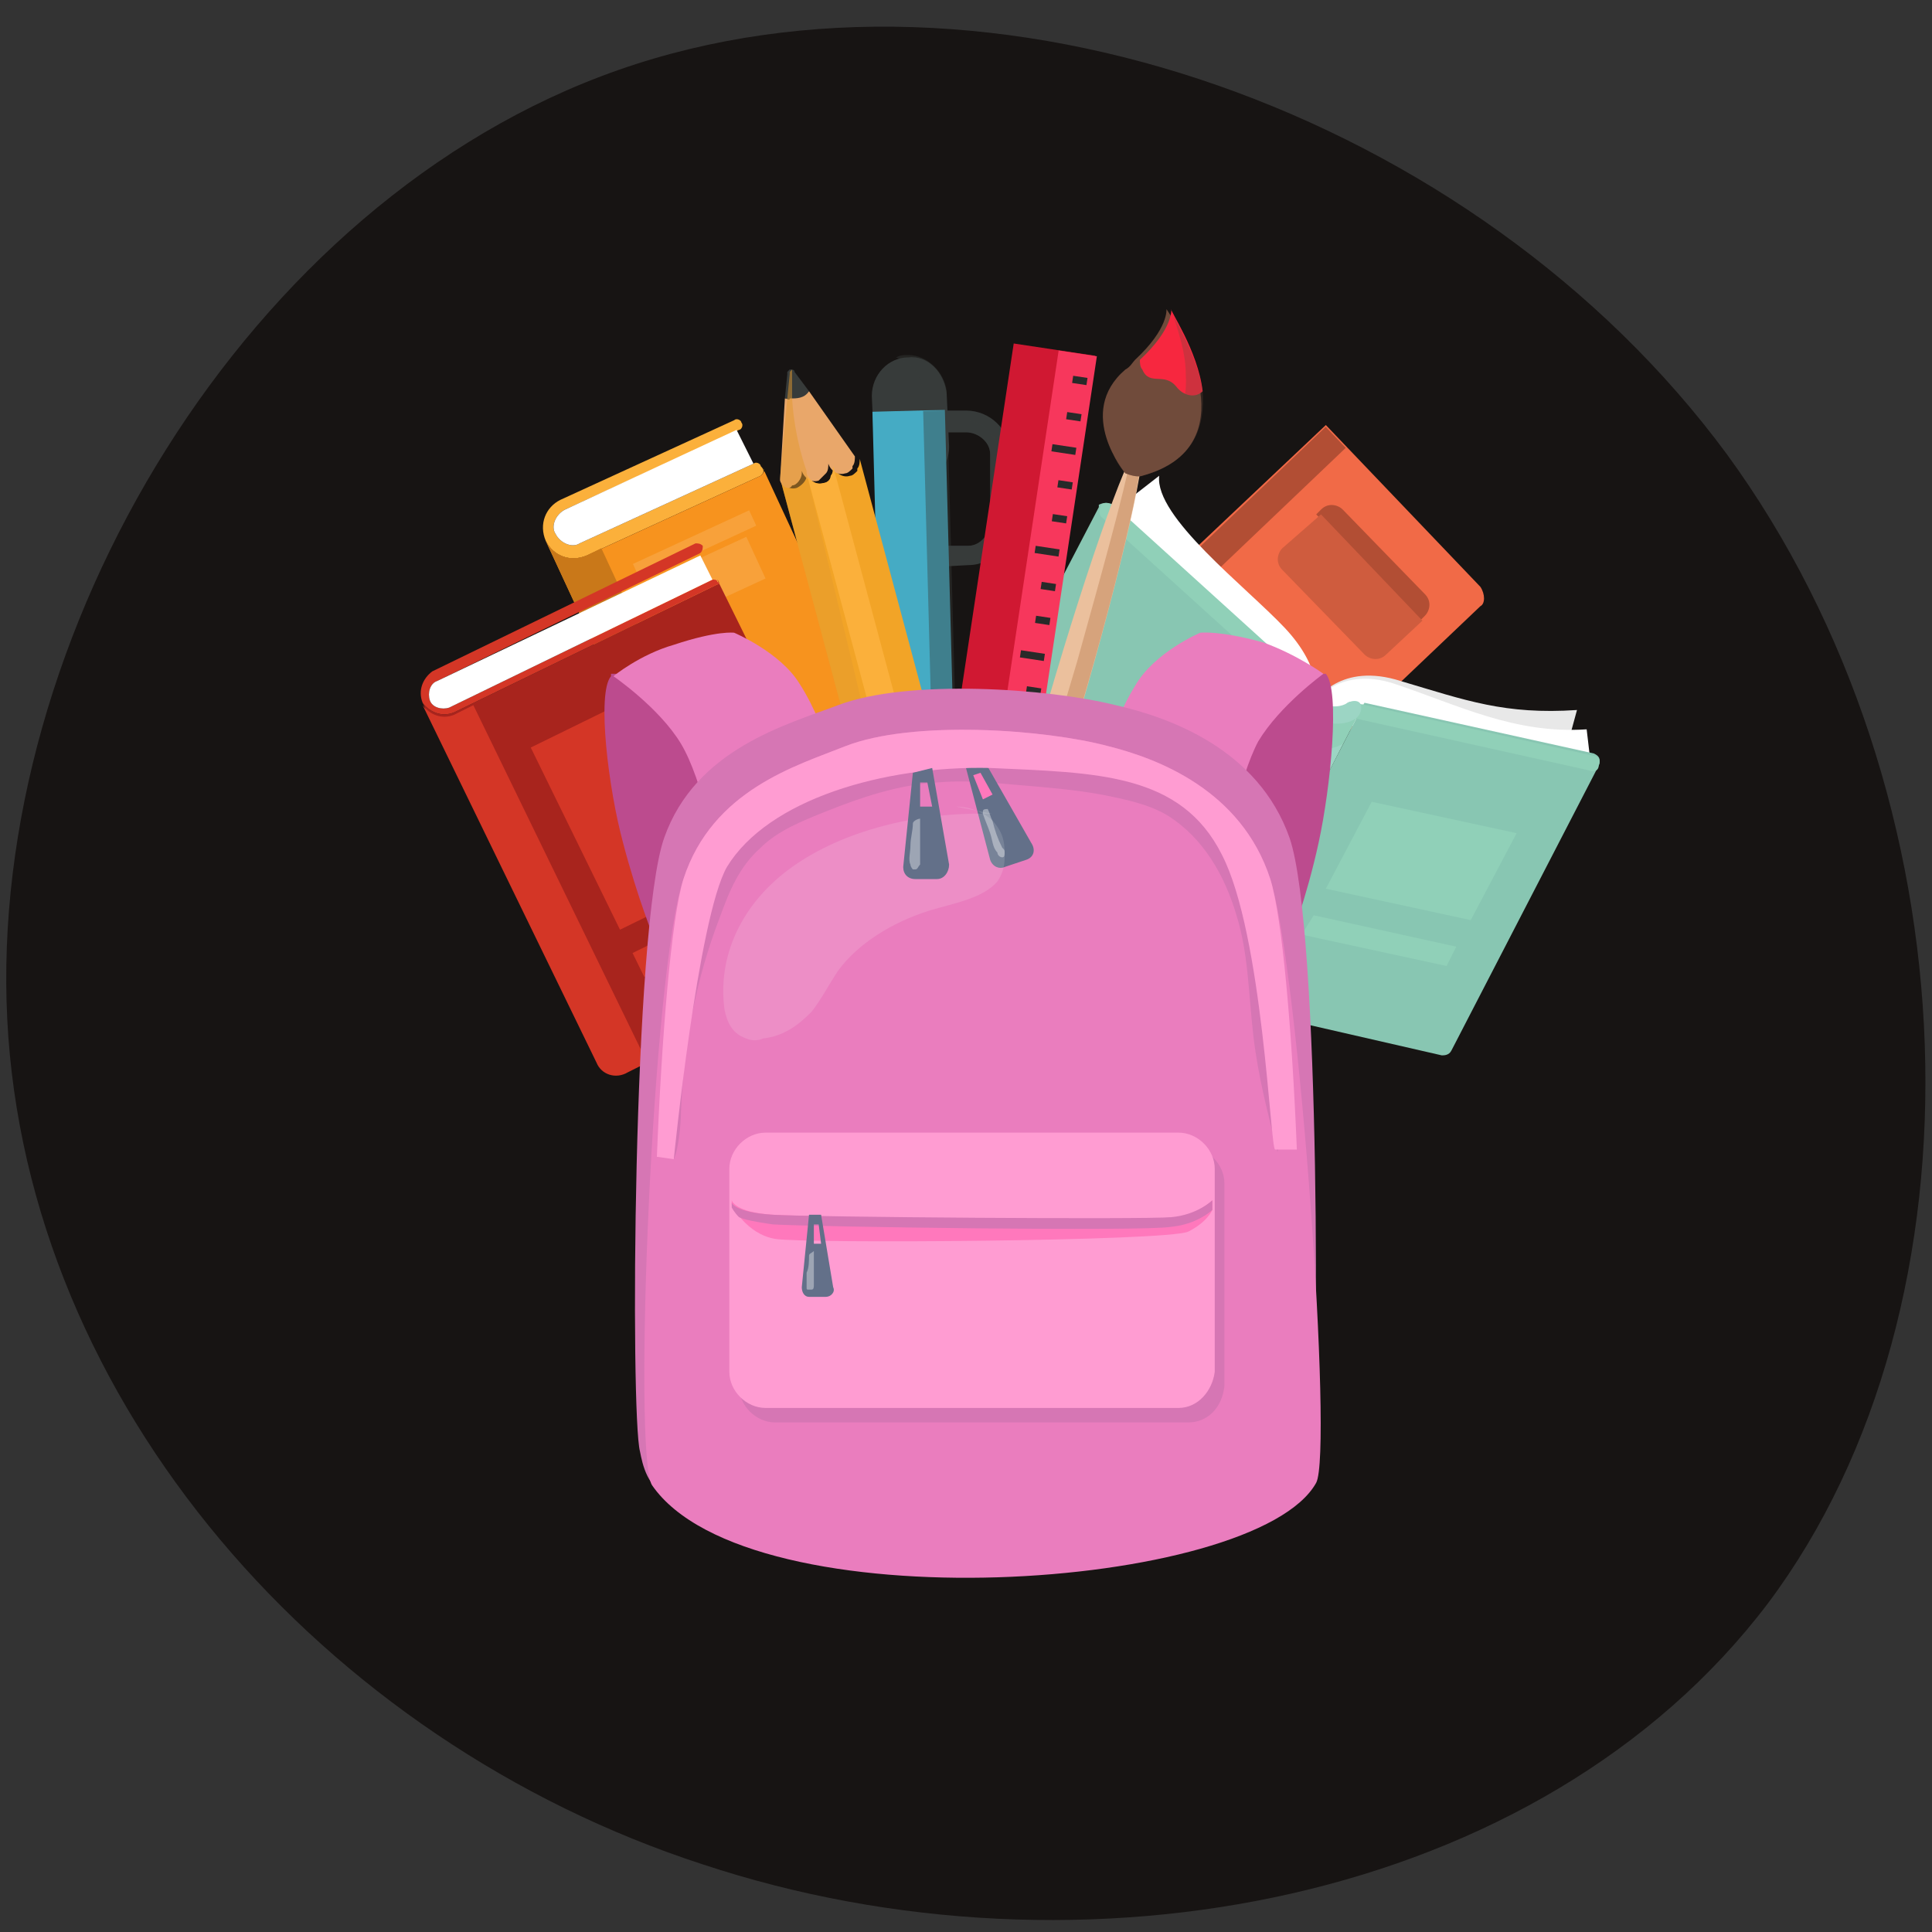 <?xml version="1.0" encoding="utf-8"?>
<!-- Generator: Adobe Illustrator 26.3.1, SVG Export Plug-In . SVG Version: 6.00 Build 0)  -->
<svg version="1.1" id="Layer_1" xmlns="http://www.w3.org/2000/svg" xmlns:xlink="http://www.w3.org/1999/xlink" x="0px" y="0px"
	 viewBox="0 0 80 80" style="enable-background:new 0 0 80 80;" xml:space="preserve">
<rect x="0" y="0" width="80" height="80" fill="#333333" stroke="none"/>
<style type="text/css">
	.st0{fill:#171413;}
	.st1{fill:#FBB03B;}
	.st2{fill:#FFFFFF;}
	.st3{fill:#F7931E;}
	.st4{fill:#C97819;}
	.st5{opacity:0.19;fill:#FBE0B5;enable-background:new    ;}
	.st6{fill:#F16A47;}
	.st7{fill:#B24E34;}
	.st8{fill:#CF5C3E;}
	.st9{fill:#A8241D;}
	.st10{fill:#D43626;}
	.st11{fill:#E8E8E8;}
	.st12{fill:#88C6B2;}
	.st13{fill:#90D0B8;}
	.st14{fill:#9CD5C4;}
	.st15{fill:#BFBAB7;}
	.st16{fill:#D6CFCB;}
	.st17{fill:#F05F69;}
	.st18{fill:#EBC09D;}
	.st19{fill:#D6A37C;}
	.st20{fill:#704B3B;}
	.st21{fill:#F7273F;}
	.st22{opacity:0.3;}
	.st23{fill:#373B3A;}
	.st24{opacity:0.5;}
	.st25{fill:#45ABC4;}
	.st26{opacity:0.4;}
	.st27{fill:#F2A427;}
	.st28{fill:#DD1D32;}
	.st29{fill:#C11032;}
	.st30{fill:#E9A76A;}
	.st31{opacity:0.5;fill:#E59A2E;}
	.st32{fill:#D01832;}
	.st33{fill:#F7375C;}
	.st34{fill:#282A29;}
	.st35{fill:#BC4B8E;}
	.st36{fill:#EA7DBE;}
	.st37{fill:#D676B4;}
	.st38{fill:#FF9CD2;}
	.st39{fill:#FF78BC;}
	.st40{fill:#637089;}
	.st41{opacity:0.37;fill:#FFFFFF;}
	.st42{opacity:0.13;fill:#FFFFFF;}
</style>
<path class="st0" d="M25.6,2.9C41-2.5,61.1,4.7,71.5,18.8c10.3,14.1,11,35.2,1.7,47.6c-9.4,12.4-28.4,16-44.1,10.8
	c-15.7-5.1-28-19.1-28.8-35S10.2,8.3,25.6,2.9z"/>
<g>
	<g>
		<g>
			<g>
				<g>
					<g>
						<path class="st1" d="M31.5,19.7L24.3,23c-0.7,0.3-1.4,0-1.7-0.6c-0.3-0.7,0-1.4,0.6-1.7l7.2-3.3c0.1-0.1,0.3,0,0.3,0.1
							c0.1,0.1,0,0.3-0.1,0.3l-7.2,3.3c-0.4,0.2-0.6,0.7-0.4,1c0.2,0.4,0.7,0.6,1,0.4l7.2-3.3c0.1-0.1,0.3,0,0.3,0.1
							C31.7,19.5,31.6,19.6,31.5,19.7z"/>
					</g>
				</g>
				<path class="st2" d="M23.4,21.1c-0.4,0.2-0.6,0.7-0.4,1c0.2,0.4,0.7,0.6,1,0.4l7.2-3.3l-0.7-1.4L23.4,21.1z"/>
				<path class="st3" d="M31.5,19.7L24.3,23c-0.7,0.3-1.4,0-1.7-0.6l4.5,9.7c0.3,0.7,1.1,0.9,1.7,0.6l7.2-3.3
					c0.1-0.1,0.2-0.2,0.1-0.3l-4.5-9.7C31.7,19.5,31.6,19.6,31.5,19.7z"/>
			</g>
			<path class="st4" d="M24.9,22.7L24.3,23c-0.7,0.3-1.4,0-1.7-0.6l4.5,9.7c0.3,0.7,1.1,0.9,1.7,0.6l0.6-0.3L24.9,22.7z"/>
			<rect x="26.1" y="22.2" transform="matrix(0.908 -0.419 0.419 0.908 -6.792 14.13)" class="st5" width="5.3" height="0.7"/>
			<rect x="27.4" y="23" transform="matrix(0.908 -0.419 0.419 0.908 -7.336 14.543)" class="st5" width="4.1" height="1.9"/>
		</g>
		<g>
			<path class="st6" d="M61.3,24.3l-6.4-6.7l-9.1,8.6l6.4,6.7c0.2,0.2,0.6,0.3,0.9,0l8.2-7.8C61.5,25,61.5,24.6,61.3,24.3z"/>
			
				<rect x="44.5" y="21.8" transform="matrix(0.724 -0.69 0.69 0.724 -1.415 41.224)" class="st7" width="12.5" height="1.2"/>
			<path class="st7" d="M58.8,25.7l0.2-0.2c0.2-0.2,0.3-0.6,0-0.9l-3.4-3.5c-0.2-0.2-0.6-0.3-0.9,0l-0.2,0.2L58.8,25.7z"/>
			<path class="st8" d="M53.1,22.7c-0.2,0.2-0.3,0.6,0,0.9l3.4,3.5c0.2,0.2,0.6,0.3,0.9,0l1.5-1.4l-4.2-4.4L53.1,22.7z"/>
		</g>
		<g>
			<g>
				<path class="st9" d="M29.7,24.2l-10.9,5.3c-0.5,0.2-1,0-1.3-0.4l7.2,14.8c0.2,0.5,0.8,0.7,1.3,0.4L36.9,39
					c0.1,0,0.1-0.2,0.1-0.2L29.7,24C29.8,24.1,29.8,24.2,29.7,24.2z"/>
				<g>
					<g>
						<path class="st10" d="M29.7,24.2l-10.9,5.3c-0.5,0.2-1,0-1.3-0.4c-0.2-0.5,0-1,0.4-1.3l10.9-5.3c0.1,0,0.2,0,0.3,0.1
							c0,0.1,0,0.2-0.1,0.3l-10.9,5.3c-0.3,0.1-0.4,0.5-0.3,0.8c0.1,0.3,0.5,0.4,0.8,0.3l10.9-5.3c0.1,0,0.2,0,0.2,0.1
							C29.8,24.1,29.8,24.2,29.7,24.2z"/>
					</g>
				</g>
				<path class="st2" d="M18.1,28.2c-0.3,0.1-0.4,0.5-0.3,0.8c0.1,0.3,0.5,0.4,0.8,0.3l10.9-5.3l-0.5-1L18.1,28.2z"/>
			</g>
			<path class="st10" d="M19.6,29.2l-0.8,0.4c-0.5,0.2-1,0-1.3-0.4l7.2,14.8c0.2,0.5,0.8,0.7,1.3,0.4l0.8-0.4L19.6,29.2z"/>
			
				<rect x="23.4" y="28.6" transform="matrix(0.898 -0.44 0.44 0.898 -11.62 15.567)" class="st10" width="8.6" height="8.4"/>
			
				<rect x="26" y="37.5" transform="matrix(0.898 -0.44 0.44 0.898 -13.655 17.227)" class="st10" width="8.6" height="1.1"/>
		</g>
		<g>
			<path class="st11" d="M54.5,29c0,0,1-1.6,3.5-0.8c2.7,0.8,4.3,1.4,7.3,1.2l-0.6,2.2C64.6,31.6,54.1,30.5,54.5,29z"/>
			<path class="st2" d="M54.5,29c0,0,0.3-1.3-1.3-3c-1.6-1.7-5.4-4.6-5.2-6.3l-1.8,1.4C46.1,21.1,53.4,30.2,54.5,29z"/>
			<path class="st2" d="M54.5,29c0,0,1-1.4,3.2-0.7c2.7,0.9,5,2.1,8,1.9l0.2,1.7C65.8,31.9,54.1,30.5,54.5,29z"/>
			<g>
				<path class="st12" d="M66.2,31.7C66.2,31.7,66.2,31.7,66.2,31.7c0.1-0.3,0-0.4-0.2-0.5l-9.5-2.1l-6.4,12.4l9.6,2.2
					c0.1,0,0.3,0,0.4-0.2l0,0L66.2,31.7L66.2,31.7z"/>
				<path class="st12" d="M46,20.9c-0.1-0.1-0.3-0.1-0.5,0c0,0,0,0,0,0.1l0,0l-6.2,11.9l0,0c-0.1,0.1,0,0.3,0.1,0.4l7.4,6.5
					l6.4-12.4L46,20.9z"/>
			</g>
			<path class="st13" d="M54.4,29.1c-1.2-0.6-1.2-1.7-1.2-1.7l-6.4,12.4c0,0,0,1,1.2,1.7c0,0,0,0,0,0c0,0,0,0,0,0
				c1.3,0.7,2,0.1,2.1,0l6.4-12.4C56.5,29.2,55.6,29.7,54.4,29.1z"/>
			<path class="st14" d="M52.9,31.9C54.1,32.6,55,32,55,32l0.6-1.2c0,0-0.9,0.6-2.1-0.1c-1.2-0.6-1.3-1.7-1.3-1.7l-0.6,1.2
				C51.7,30.3,51.7,31.3,52.9,31.9z"/>
			<g>
				<g>
					<path class="st13" d="M53.1,28.2C53.1,28.2,53,28.2,53.1,28.2l-7.5-6.8c-0.1-0.1-0.1-0.3,0-0.5c0.1-0.1,0.3-0.1,0.5,0l7.5,6.8
						c0.1,0.1,0.1,0.3,0,0.5C53.4,28.3,53.2,28.3,53.1,28.2z"/>
				</g>
				<g>
					<path class="st13" d="M55.9,29.7c-0.1-0.1-0.2-0.2-0.2-0.4c0-0.2,0.2-0.3,0.4-0.2l9.9,2.2c0.2,0,0.3,0.2,0.2,0.4
						c0,0.2-0.2,0.3-0.4,0.2L55.9,29.7C55.9,29.7,55.9,29.7,55.9,29.7z"/>
				</g>
				<g>
					<path class="st14" d="M54.1,29.6C54.1,29.6,54.1,29.6,54.1,29.6c-1.3-0.7-1.3-1.4-1.3-1.6c0-0.1,0.1-0.4,0.4-0.4
						c0.3,0,0.3,0.3,0.3,0.3l0,0c0,0,0,0.6,0.9,1.1c0.9,0.5,1.4,0.1,1.4,0.1c0.2-0.1,0.4-0.1,0.5,0c0.1,0.1,0.1,0.4-0.1,0.6
						C56.1,29.8,55.4,30.3,54.1,29.6z"/>
				</g>
			</g>
			<polygon class="st13" points="62.8,34.5 56.8,33.2 54.9,36.8 60.9,38.1 			"/>
			<polygon class="st13" points="60.3,39.2 54.4,37.9 53.9,38.7 59.9,40 			"/>
		</g>
		<g>
			
				<rect x="37.3" y="30.6" transform="matrix(0.352 -0.936 0.936 0.352 -4.747 56.105)" class="st15" width="1.8" height="1.8"/>
			<path class="st16" d="M39.5,31.2c0,0.1-0.1,0.1-0.2,0.1l-1.9-0.7c-0.1,0-0.1-0.1-0.1-0.2l0,0c0-0.1,0.1-0.1,0.2-0.1l1.9,0.7
				C39.5,31,39.5,31.1,39.5,31.2L39.5,31.2z"/>
			<path class="st16" d="M39.2,31.9c0,0.1-0.1,0.1-0.2,0.1l-1.9-0.7c-0.1,0-0.1-0.1-0.1-0.2l0,0c0-0.1,0.1-0.1,0.2-0.1l1.9,0.7
				C39.2,31.7,39.3,31.8,39.2,31.9L39.2,31.9z"/>
			<path class="st16" d="M39,32.6c0,0.1-0.1,0.1-0.2,0.1L36.9,32c-0.1,0-0.1-0.1-0.1-0.2l0,0c0-0.1,0.1-0.1,0.2-0.1l1.9,0.7
				C39,32.4,39,32.5,39,32.6L39,32.6z"/>
			<path class="st17" d="M37,32l-0.2,0.6c-0.1,0.4,0,0.7,0.4,0.9l0.4,0.1c0.4,0.1,0.7,0,0.9-0.4l0.2-0.6L37,32z"/>
		</g>
	</g>
	<g>
		<g>
			<g>
				<ellipse transform="matrix(0.28 -0.96 0.96 0.28 3.598 63.332)" class="st18" cx="44" cy="29.3" rx="11.4" ry="0.7"/>
				<path class="st19" d="M44.7,29.5c-1.8,6.1-3.5,10.9-3.9,10.8c-0.2,0-0.1-0.9,0.2-2.4c0.7-1.1,2.1-5.4,3.6-10.5
					c1-3.6,1.9-6.8,2.3-8.8c0.1-0.2,0.2-0.3,0.3-0.3C47.6,18.4,46.5,23.4,44.7,29.5z"/>
				<g>
					<path class="st20" d="M47.3,19.7c0,0-0.2,0.1-0.7-0.1c0,0-2.1-2.5,0-4.3c0.2-0.1,0.3-0.3,0.4-0.4c1.4-1.3,1.3-2.1,1.3-2.1
						c0,0,1.2,1.7,1.4,3.4C49.9,17.6,49.5,19.1,47.3,19.7z"/>
					<path class="st21" d="M49.8,16.2c-0.3,0.3-0.8,0.2-1.1-0.2c-0.5-0.6-1.1,0-1.4-0.7c-0.1-0.1-0.1-0.3-0.1-0.4
						c1.4-1.3,1.3-2.1,1.3-2.1C48.4,12.8,49.6,14.5,49.8,16.2z"/>
					<g class="st22">
						<path class="st20" d="M47.3,19.7c0,0-0.2,0.1-0.7-0.1c0,0-0.3-0.3-0.5-0.8c0.2,0,0.3,0,0.3,0c2.2-0.5,2.8-1.9,2.7-3.3
							c0-0.9-0.3-1.7-0.5-2.4c0.3,0.6,1,1.8,1.2,3.1C49.9,17.6,49.5,19.1,47.3,19.7z"/>
					</g>
				</g>
			</g>
			<g>
				<path class="st23" d="M37.6,14.8L37.6,14.8c-0.8,0-1.5,0.7-1.5,1.6l0.1,2.2c0,0.8,0.7,1.5,1.6,1.5l0,0c0.8,0,1.5-0.7,1.5-1.6
					l-0.1-2.2C39.1,15.4,38.4,14.7,37.6,14.8z"/>
				<g>
					<path class="st23" d="M40,17L38,17l0.2,6.5l1.9-0.1c1,0,1.8-0.9,1.8-1.9l-0.1-2.8C41.8,17.8,41,17,40,17z M41,21.6
						c0,0.5-0.4,1-0.9,1l-1,0L39,17.9l1,0c0.5,0,1,0.4,1,0.9L41,21.6z"/>
				</g>
				<g class="st24">
					<path class="st23" d="M39.7,17.4l-1.7,0l0.2,5.8l1.7,0c0.9,0,1.6-0.8,1.6-1.7L41.4,19C41.4,18.1,40.7,17.3,39.7,17.4z M41,21.6
						c0,0.5-0.4,1-0.9,1l-1,0l0-0.3l-0.1,0l-0.1-4.1l0.1,0l0-0.3l1,0c0.5,0,1,0.4,1,0.9L41,21.6z"/>
				</g>
				
					<rect x="36.3" y="17" transform="matrix(1 -2.677592e-02 2.677592e-02 1 -0.63 1.022)" class="st25" width="3" height="14"/>
				<g class="st26">
					<path class="st23" d="M39.2,16.2l0,0.8l-1,0l0-0.8c0-0.7-0.5-1.2-1.1-1.4c0.2-0.1,0.3-0.1,0.5-0.1
						C38.4,14.7,39.1,15.4,39.2,16.2z"/>
				</g>
				<g class="st26">
					
						<rect x="38.4" y="17" transform="matrix(1 -2.677592e-02 2.677592e-02 1 -0.629 1.05)" class="st23" width="1" height="14"/>
				</g>
			</g>
			<g>
				<path class="st27" d="M35.3,31l-3-11.2c0.1,0.3,0.4,0.5,0.7,0.4c0.2-0.1,0.4-0.3,0.4-0.5c0,0,0-0.1,0-0.1
					c0.1,0.3,0.4,0.5,0.7,0.4c0.1,0,0.3-0.1,0.3-0.3c0.1-0.1,0.1-0.3,0.1-0.4c0.1,0.3,0.4,0.5,0.7,0.4c0.1,0,0.2-0.1,0.3-0.2
					c0,0,0,0,0,0c0,0,0,0,0-0.1c0.1-0.1,0.1-0.3,0.1-0.4l3,11.2L35.3,31z"/>
				<path class="st28" d="M35.3,31l3.1-0.8l0.1,0.2c0.2,0.9-0.3,1.8-1.1,2h0c-0.9,0.2-1.8-0.3-2-1.1L35.3,31z"/>
				<path class="st29" d="M35.4,31.2L35.3,31l3.1-0.8l0.1,0.2c0,0.1,0.1,0.3,0.1,0.4c-0.3-0.2-0.8-0.2-1.2-0.1
					c-0.7,0.2-1.2,0.9-1.2,1.6c0,0,0,0-0.1,0C35.8,32,35.5,31.7,35.4,31.2z"/>
				<path class="st30" d="M32.3,19.9L32.3,19.9l0.2-3.4l0,0l1-0.3l0,0l1.9,2.7l0,0c0,0.1,0,0.3-0.1,0.4c0,0,0,0,0,0.1c0,0,0,0,0,0
					c-0.1,0.1-0.2,0.2-0.3,0.2c-0.3,0.1-0.6-0.1-0.7-0.4c0,0.1,0,0.3-0.1,0.4c-0.1,0.1-0.2,0.2-0.3,0.3c-0.3,0.1-0.6-0.1-0.7-0.4
					c0,0,0,0.1,0,0.1c0,0.2-0.2,0.5-0.4,0.5C32.7,20.3,32.4,20.2,32.3,19.9z"/>
				<path class="st23" d="M32.5,16.5l0.1-1c0,0,0-0.1,0-0.1c0,0,0.1-0.1,0.1-0.1c0.1,0,0.2,0,0.2,0.1l0.6,0.8c0,0,0,0,0,0
					c-0.2,0.3-0.5,0.3-0.8,0.3C32.7,16.6,32.6,16.5,32.5,16.5C32.5,16.5,32.5,16.5,32.5,16.5z"/>
				<path class="st1" d="M36.4,30.8l-3-11.2c0.1,0.3,0.4,0.5,0.7,0.4c0.1,0,0.3-0.1,0.3-0.3c0.1-0.1,0.1-0.3,0.1-0.4l3,11.2
					L36.4,30.8z"/>
				
					<rect x="35.2" y="29.9" transform="matrix(0.966 -0.26 0.26 0.966 -6.611 10.621)" class="st23" width="3.3" height="0.7"/>
				<path class="st31" d="M35.1,30.3l-2.8-10.5l0.3-3.3c0,0,0,0,0,0l0.1-1c0,0,0-0.1,0-0.1c0,0,0.1-0.1,0.1-0.1c0,0.4,0,0.8,0,1.1
					c0,0,0,0.1,0,0.1c0.1,1.7,0.6,3,0.6,3l0,0.1l2.5,10.4L35.1,30.3z"/>
			</g>
			<g>
				
					<rect x="30.1" y="24.5" transform="matrix(0.149 -0.989 0.989 0.149 9.729 63.781)" class="st32" width="23.7" height="3.4"/>
				
					<rect x="31" y="25.6" transform="matrix(0.149 -0.989 0.989 0.149 10.368 64.798)" class="st33" width="23.7" height="1.6"/>
				<g>
					<g>
						
							<rect x="41.3" y="36.8" transform="matrix(0.149 -0.989 0.989 0.149 -1.373 72.61)" class="st34" width="0.3" height="0.6"/>
					</g>
					<g>
						
							<rect x="41.3" y="35.1" transform="matrix(0.149 -0.989 0.989 0.149 6.114060e-02 71.371)" class="st34" width="0.3" height="1"/>
					</g>
					<g>
						<rect x="41.8" y="34" transform="matrix(0.149 -0.989 0.989 0.149 1.799 70.616)" class="st34" width="0.3" height="0.6"/>
					</g>
					<g>
						
							<rect x="42" y="32.5" transform="matrix(0.149 -0.989 0.989 0.149 3.385 69.619)" class="st34" width="0.3" height="0.6"/>
					</g>
					<g>
						
							<rect x="42.4" y="29.7" transform="matrix(0.149 -0.989 0.989 0.149 6.558 67.626)" class="st34" width="0.3" height="0.6"/>
					</g>
					<g>
						<rect x="42" y="30.9" transform="matrix(0.149 -0.989 0.989 0.149 4.819 68.38)" class="st34" width="0.3" height="1"/>
					</g>
					<g>
						
							<rect x="42.6" y="28.3" transform="matrix(0.149 -0.989 0.989 0.149 8.143 66.628)" class="st34" width="0.3" height="0.6"/>
					</g>
					<g>
						
							<rect x="42.6" y="26.6" transform="matrix(0.149 -0.989 0.989 0.149 9.578 65.39)" class="st34" width="0.3" height="1"/>
					</g>
					<g>
						
							<rect x="43.1" y="25.4" transform="matrix(0.149 -0.989 0.989 0.149 11.316 64.635)" class="st34" width="0.3" height="0.6"/>
					</g>
					<g>
						<rect x="43.3" y="24" transform="matrix(0.149 -0.989 0.989 0.149 12.902 63.638)" class="st34" width="0.3" height="0.6"/>
					</g>
					<g>
						
							<rect x="43.3" y="22.3" transform="matrix(0.149 -0.989 0.989 0.149 14.335 62.399)" class="st34" width="0.3" height="1"/>
					</g>
					<g>
						
							<rect x="43.9" y="19.8" transform="matrix(0.149 -0.989 0.989 0.149 17.66 60.647)" class="st34" width="0.3" height="0.6"/>
					</g>
					<g>
						
							<rect x="43.9" y="18.1" transform="matrix(0.149 -0.989 0.989 0.149 19.094 59.409)" class="st34" width="0.3" height="1"/>
					</g>
					<g>
						
							<rect x="44.3" y="16.9" transform="matrix(0.149 -0.989 0.989 0.149 20.832 58.654)" class="st34" width="0.3" height="0.6"/>
					</g>
					<g>
						
							<rect x="44.6" y="15.5" transform="matrix(0.149 -0.989 0.989 0.149 22.419 57.657)" class="st34" width="0.3" height="0.6"/>
					</g>
					<g>
						
							<rect x="43.7" y="21.2" transform="matrix(0.149 -0.989 0.989 0.149 16.074 61.644)" class="st34" width="0.3" height="0.6"/>
					</g>
				</g>
			</g>
		</g>
	</g>
	<g>
		<g>
			<path class="st35" d="M25.3,28c-0.6,0.7-0.1,4.7,0.5,6.9c0.6,2.3,1.3,4,1.3,4s4.5-5.2,4.4-5.3c-0.1-0.1-2.6-5.7-2.6-5.7H25.3
				L25.3,28z"/>
			<path class="st36" d="M29.7,35.5c0,0-0.6-3.2-1.5-4.7c-0.9-1.5-2.8-2.8-2.8-2.8s1.1-0.9,2.5-1.3c1.8-0.6,2.5-0.5,2.5-0.5
				s1.9,0.8,2.7,2.1c1.3,2,1.9,5.1,1.9,5.1L29.7,35.5z"/>
		</g>
		<g>
			<path class="st35" d="M54.9,27.9c0.6,0.7,0.2,4.7-0.3,7c-0.5,2.3-1.2,4.1-1.2,4.1s-4.6-5.1-4.5-5.2c0.1-0.1,2.5-5.8,2.5-5.8
				L54.9,27.9L54.9,27.9z"/>
			<path class="st36" d="M50.7,35.4c0,0,0.6-3.2,1.4-4.7c0.9-1.5,2.7-2.8,2.7-2.8s-1.1-0.8-2.5-1.3c-1.8-0.5-2.6-0.4-2.6-0.4
				s-1.9,0.8-2.7,2.2c-1.3,2.1-1.8,5.1-1.8,5.1L50.7,35.4z"/>
		</g>
		<path class="st37" d="M53.4,34.7c-1.3-3.7-5-5-7.2-5.5c-2.8-0.7-8.6-1.1-11.5,0c-2.1,0.8-5.9,1.8-7.2,5.5
			c-1.3,3.7-1.4,23.9-1,25.4c0.1,0.5,0.3,1.6,1.3,1.9c4.6,1.1,21.3,1.1,25.4,0c1.1-0.3,1-1.6,1.1-1.9C54.6,58.6,54.7,38.5,53.4,34.7
			z"/>
		<path class="st36" d="M52.6,36.4c-1.2-3.7-4.7-5-6.7-5.5c-2.6-0.7-8.1-1.1-10.9,0c-2,0.8-5.5,1.8-6.7,5.5
			C27,40.2,26.2,60.3,27,61.5c4,5.8,25,4.4,27.5-0.1C55.2,60.1,53.8,40.2,52.6,36.4z"/>
		<path class="st37" d="M49.2,58.9H32.1c-0.8,0-1.5-0.7-1.5-1.5v-8.4c0-0.8,0.7-1.5,1.5-1.5h17.1c0.8,0,1.5,0.7,1.5,1.5v8.4
			C50.6,58.3,50,58.9,49.2,58.9z"/>
		<path class="st37" d="M28.2,46c0.1-2.7,0.6-5.4,1.6-8c0.4-1.1,0.8-2.1,1.7-2.9c0.7-0.7,1.7-1.1,2.7-1.5c1.5-0.6,3-1.1,4.6-1.2
			c1.1-0.1,2.2,0,3.3,0.1c1.2,0.1,2.4,0.2,3.5,0.4c1,0.2,2,0.4,2.8,0.9c1.4,0.9,2.3,2.4,2.8,4.1c0.5,1.6,0.5,3.3,0.7,5
			c0.2,1.7,0.6,3.2,1,4.8c0.7-2.9,0-5.9-0.8-8.8c-0.3-1.2-0.7-2.3-1.2-3.4c-0.2-0.5-0.5-1.1-1-1.5c-0.5-0.5-1-0.8-1.6-1.1
			c-2.3-1.1-4.8-1.6-7.3-1.7c-3.1-0.1-6.3,0.6-9,2.2c-0.8,0.5-1.5,1.1-2.1,1.8c-0.7,0.9-0.9,2.1-1.2,3.2c-0.3,1.6-0.6,3.2-0.7,4.8
			c-0.1,0.8-0.1,1.6-0.1,2.4c0,0.4-0.4,2.2,0,2.4C28.1,47.6,28.2,46.5,28.2,46z"/>
		<path class="st38" d="M48.8,58.3H31.7c-0.8,0-1.5-0.7-1.5-1.5v-8.4c0-0.8,0.7-1.5,1.5-1.5h17.1c0.8,0,1.5,0.7,1.5,1.5v8.4
			C50.2,57.6,49.6,58.3,48.8,58.3z"/>
		<path class="st39" d="M30.3,49.7c0,0,0.1,0.5,1.7,0.6c1.6,0.1,15.4,0.3,16.5,0.2c1.1-0.2,1.7-0.8,1.7-0.8v0.4c0,0-0.2,0.5-1,0.9
			c-0.9,0.4-15.9,0.5-17.1,0.3c-1.2-0.2-1.8-1.4-1.8-1.4V49.7z"/>
		<path class="st37" d="M48.5,50.4c-1.1,0.1-14.9,0-16.5-0.1s-1.7-0.5-1.7-0.5V50c0,0,0.1,0.2,0.3,0.4c0.2,0.1,0.7,0.2,1.4,0.3
			c1.6,0.1,15.4,0.3,16.5,0.1c1-0.1,1.6-0.6,1.7-0.7c0,0,0,0,0,0v-0.4C50.2,49.7,49.6,50.3,48.5,50.4z"/>
		<path class="st40" d="M40,31.8l1,3.8c0.1,0.3,0.4,0.4,0.6,0.3l0.9-0.3c0.3-0.1,0.4-0.4,0.2-0.7l-2-3.5L40,31.8z"/>
		<polygon class="st39" points="40.3,32.1 40.7,33.1 41.1,32.9 40.6,32 		"/>
		<path class="st38" d="M52.6,36.4c-1.2-3.7-4.7-5-6.7-5.5c-2.6-0.7-8.1-1.1-10.9,0c-2,0.8-5.5,1.8-6.7,5.5
			c-0.5,1.6-0.9,6.5-1.1,11.5c0.7,0.1,0.7,0.1,0.7,0.1s1-10,2.2-12.1c1.7-2.8,6.5-4.2,10.9-4.1c4.4,0.2,7.9,0.2,9.6,3.6
			c1.7,3.3,2,12.2,2.2,12.2c0.7,0,0.1,0,0.9,0C53.5,42.7,53.1,38,52.6,36.4z"/>
		<path class="st41" d="M40.7,33.6c0,0,0,0.1,0,0.1c0.1,0.3,0.2,0.5,0.3,0.8c0.1,0.3,0.1,0.6,0.3,0.8c0,0.1,0.1,0.2,0.2,0.2
			c0.1,0,0.1-0.1,0.1-0.2s0-0.1-0.1-0.2c-0.2-0.4-0.3-0.7-0.4-1.1c-0.1-0.2-0.1-0.3-0.2-0.5C40.8,33.5,40.7,33.5,40.7,33.6z"/>
		<path class="st40" d="M34.5,53.3l-0.5-3l-0.5,0l-0.3,3c0,0.2,0.1,0.4,0.3,0.4h0.7C34.4,53.7,34.6,53.5,34.5,53.3z M33.7,51.5v-0.8
			h0.2l0.1,0.8H33.7z"/>
		<path class="st41" d="M33.5,52c0,0.2,0,0.5-0.1,0.7c0,0.2,0,0.4,0,0.6c0,0.1,0,0.1,0.1,0.1c0,0,0.1,0,0.1,0c0.1,0,0.1-0.1,0.1-0.2
			s0-0.1,0-0.2c0-0.2,0-0.4,0-0.7c0-0.1,0-0.3,0-0.4c0,0,0-0.1,0-0.1C33.6,51.9,33.5,51.9,33.5,52z"/>
		<path class="st42" d="M41.1,33.7c-3.1-0.1-6.2,0.7-8.3,2.2c-2.1,1.5-3.1,3.7-2.8,5.9c0.1,0.5,0.3,1,0.9,1.2c0.2,0.1,0.5,0.1,0.7,0
			c0.9-0.1,1.5-0.6,2-1.1c0.4-0.5,0.7-1.1,1.1-1.7c0.8-1.1,2.2-2,3.8-2.5c1-0.3,2.2-0.5,2.8-1.2c0.2-0.3,0.3-0.6,0.3-1
			c0-0.5,0-0.9-0.4-1.4c-0.3-0.4-1-0.7-1.6-0.7L41.1,33.7z"/>
		<path class="st40" d="M39.3,35.8l-0.7-4L37.8,32l-0.4,3.9c0,0.3,0.2,0.5,0.5,0.5h0.9C39.1,36.4,39.3,36.1,39.3,35.8z M38.1,33.4
			v-1h0.3l0.2,1H38.1z"/>
		<path class="st41" d="M37.8,34.1c0,0.3-0.1,0.6-0.1,0.9c0,0.3-0.1,0.6,0,0.8c0,0.1,0.1,0.2,0.1,0.2c0,0,0.1,0,0.1,0
			c0.1,0,0.1-0.1,0.2-0.2c0-0.1,0-0.2,0-0.3c0-0.3,0-0.6,0-0.9c0-0.2,0-0.4,0-0.5c0-0.1,0-0.1,0-0.2C38,33.9,37.8,34,37.8,34.1z"/>
	</g>
</g>
</svg>
